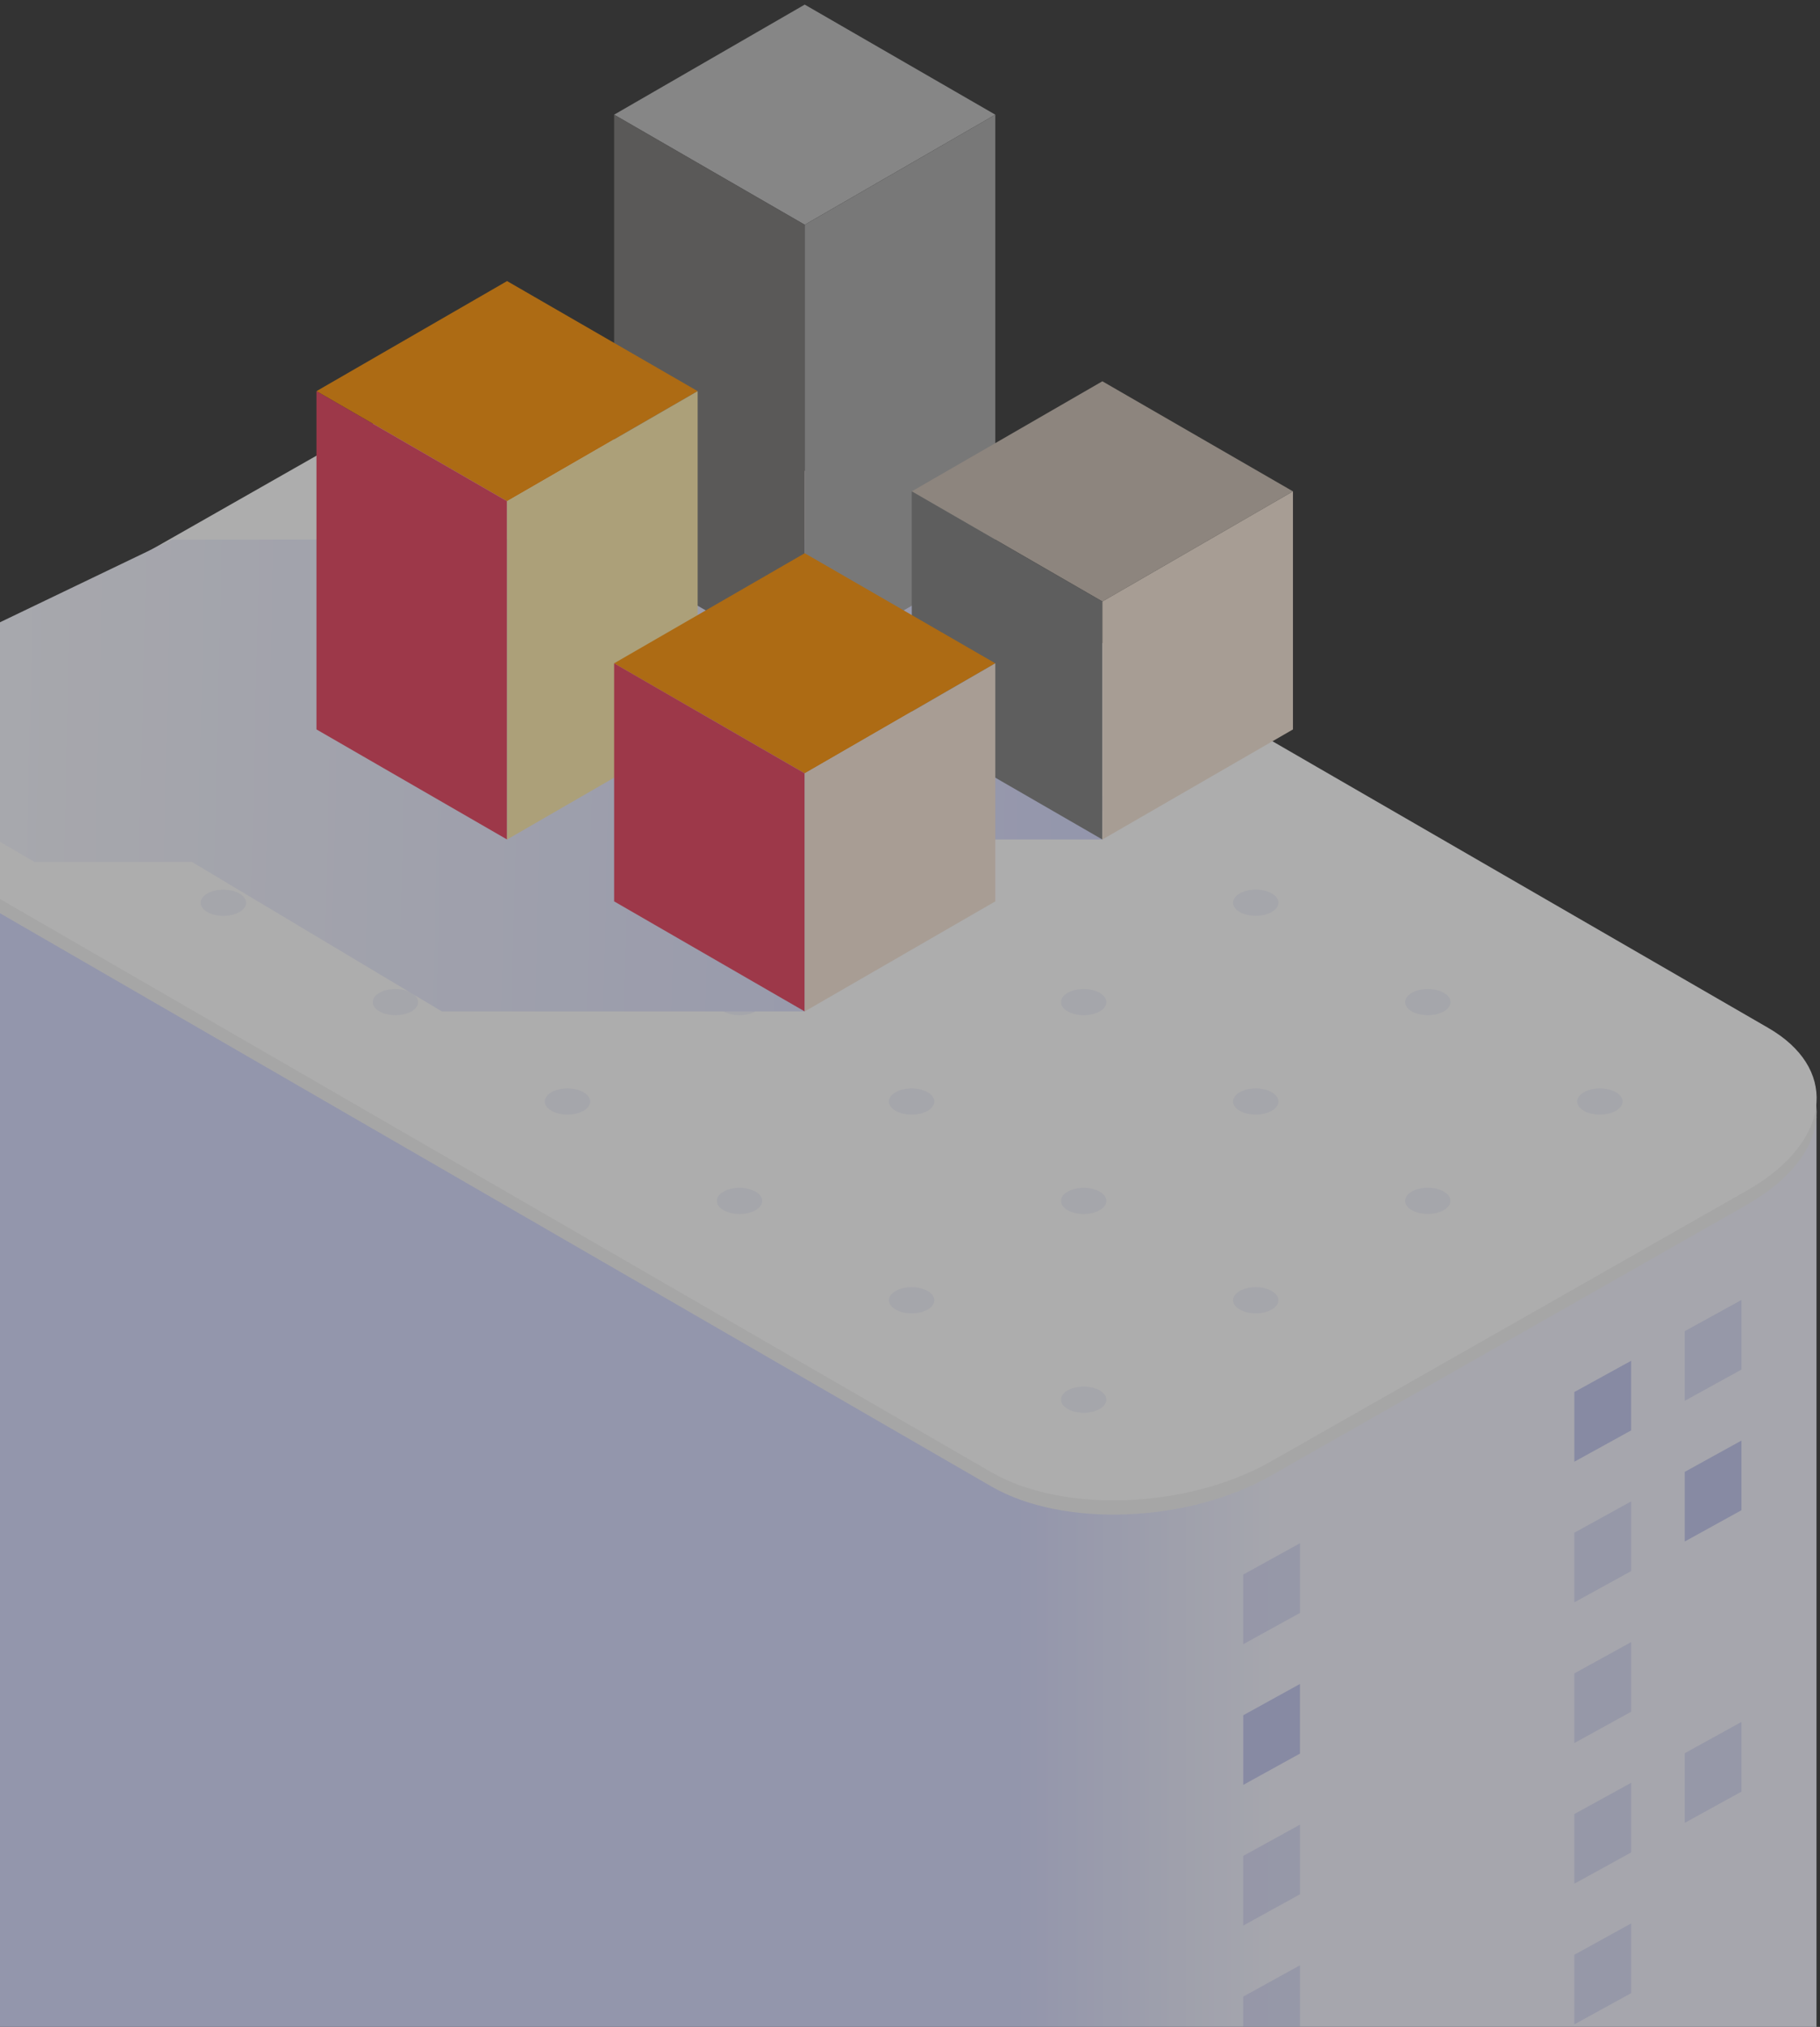 <svg width="274" height="305" viewBox="0 0 274 305" fill="none" xmlns="http://www.w3.org/2000/svg">
<rect x="0" y="0" width="274" height="305" fill="#333333" stroke="none"/>
<g style="mix-blend-mode:luminosity" opacity="0.6">
<path d="M-22.084 933.592V117.636L42.054 148.796L59.888 139.077C72.398 131.862 91.316 131.083 102.148 137.343L209.261 199.245L273.473 168.048V933.379L-22.084 933.592Z" fill="url(#paint0_linear_152_5700)"/>
<path d="M-22.066 117.636C-21.769 113.036 -18.282 108.251 -11.744 104.486L59.887 63.736C72.397 56.522 91.316 55.742 102.148 62.002L266.192 156.809C271.367 159.795 273.751 163.847 273.472 168.048C273.176 172.648 269.689 177.433 263.151 181.199L191.52 221.948C179.009 229.163 160.091 229.942 149.259 223.682L-14.786 128.876C-19.96 125.89 -22.344 121.837 -22.066 117.636Z" fill="#F4F4F4"/>
<path d="M-22.066 115.503C-21.769 110.903 -18.282 106.118 -11.744 102.353L59.887 61.604C72.397 54.389 91.316 53.61 102.148 59.87L266.192 154.666C271.367 157.653 273.751 161.705 273.472 165.906C273.176 170.506 269.689 175.291 263.151 179.057L191.52 219.806C179.009 227.021 160.091 227.8 149.259 221.54L-14.786 126.734C-19.96 123.748 -22.344 119.695 -22.066 115.494V115.503Z" fill="white"/>
<g opacity="0.2">
<path d="M238.445 164.357C237.11 165.126 237.11 166.378 238.445 167.148C239.781 167.918 241.941 167.918 243.277 167.148C244.612 166.378 244.612 165.126 243.277 164.357C241.941 163.587 239.781 163.587 238.445 164.357Z" fill="#C0C4EE"/>
<path d="M212.543 149.4C211.208 150.169 211.208 151.421 212.543 152.191C213.879 152.961 216.039 152.961 217.375 152.191C218.71 151.421 218.71 150.169 217.375 149.4C216.039 148.63 213.879 148.63 212.543 149.4Z" fill="#C0C4EE"/>
<path d="M186.633 134.441C185.297 135.21 185.297 136.462 186.633 137.232C187.968 138.002 190.129 138.002 191.464 137.232C192.8 136.462 192.8 135.21 191.464 134.441C190.129 133.671 187.968 133.671 186.633 134.441Z" fill="#C0C4EE"/>
<path d="M160.731 119.491C159.395 120.261 159.395 121.513 160.731 122.283C162.066 123.052 164.227 123.052 165.562 122.283C166.898 121.513 166.898 120.261 165.562 119.491C164.227 118.722 162.066 118.722 160.731 119.491Z" fill="#C0C4EE"/>
<path d="M212.534 179.306C211.199 180.076 211.199 181.327 212.534 182.097C213.87 182.867 216.031 182.867 217.366 182.097C218.702 181.327 218.702 180.076 217.366 179.306C216.031 178.536 213.87 178.536 212.534 179.306Z" fill="#C0C4EE"/>
<path d="M186.633 164.357C185.297 165.126 185.297 166.378 186.633 167.148C187.968 167.918 190.129 167.918 191.464 167.148C192.8 166.378 192.8 165.126 191.464 164.357C190.129 163.587 187.968 163.587 186.633 164.357Z" fill="#C0C4EE"/>
<path d="M160.731 149.4C159.395 150.169 159.395 151.421 160.731 152.191C162.066 152.961 164.227 152.961 165.562 152.191C166.898 151.421 166.898 150.169 165.562 149.4C164.227 148.63 162.066 148.63 160.731 149.4Z" fill="#C0C4EE"/>
<path d="M134.829 134.441C133.493 135.21 133.493 136.462 134.829 137.232C136.164 138.002 138.325 138.002 139.661 137.232C140.996 136.462 140.996 135.21 139.661 134.441C138.325 133.671 136.164 133.671 134.829 134.441Z" fill="#C0C4EE"/>
<path d="M186.633 194.265C185.297 195.035 185.297 196.286 186.633 197.056C187.968 197.826 190.129 197.826 191.464 197.056C192.8 196.286 192.8 195.035 191.464 194.265C190.129 193.495 187.968 193.495 186.633 194.265Z" fill="#C0C4EE"/>
<path d="M160.731 179.316C159.395 180.085 159.395 181.337 160.731 182.107C162.066 182.877 164.227 182.877 165.562 182.107C166.898 181.337 166.898 180.085 165.562 179.316C164.227 178.546 162.066 178.546 160.731 179.316Z" fill="#C0C4EE"/>
<path d="M134.829 164.357C133.493 165.126 133.493 166.378 134.829 167.148C136.164 167.918 138.325 167.918 139.661 167.148C140.996 166.378 140.996 165.126 139.661 164.357C138.325 163.587 136.164 163.587 134.829 164.357Z" fill="#C0C4EE"/>
<path d="M108.918 149.4C107.583 150.169 107.583 151.421 108.918 152.191C110.254 152.961 112.414 152.961 113.75 152.191C115.085 151.421 115.085 150.169 113.75 149.4C112.414 148.63 110.254 148.63 108.918 149.4Z" fill="#C0C4EE"/>
<path d="M160.731 209.224C159.395 209.994 159.395 211.245 160.731 212.015C162.066 212.785 164.227 212.785 165.562 212.015C166.898 211.245 166.898 209.994 165.562 209.224C164.227 208.454 162.066 208.454 160.731 209.224Z" fill="#C0C4EE"/>
<path d="M134.829 194.265C133.493 195.035 133.493 196.286 134.829 197.056C136.164 197.826 138.325 197.826 139.661 197.056C140.996 196.286 140.996 195.035 139.661 194.265C138.325 193.495 136.164 193.495 134.829 194.265Z" fill="#C0C4EE"/>
<path d="M108.918 179.316C107.583 180.085 107.583 181.337 108.918 182.107C110.254 182.877 112.414 182.877 113.75 182.107C115.085 181.337 115.085 180.085 113.75 179.316C112.414 178.546 110.254 178.546 108.918 179.316Z" fill="#C0C4EE"/>
<path d="M83.016 164.357C81.681 165.126 81.681 166.378 83.016 167.148C84.352 167.918 86.513 167.918 87.848 167.148C89.183 166.378 89.183 165.126 87.848 164.357C86.513 163.587 84.352 163.587 83.016 164.357Z" fill="#C0C4EE"/>
<path d="M134.829 104.532C133.493 105.302 133.493 106.554 134.829 107.324C136.164 108.094 138.325 108.094 139.661 107.324C140.996 106.554 140.996 105.302 139.661 104.532C138.325 103.763 136.164 103.763 134.829 104.532Z" fill="#C0C4EE"/>
<path d="M108.927 89.573C107.592 90.343 107.592 91.595 108.927 92.365C110.262 93.135 112.423 93.135 113.759 92.365C115.094 91.595 115.094 90.343 113.759 89.573C112.423 88.804 110.262 88.804 108.927 89.573Z" fill="#C0C4EE"/>
<path d="M83.016 74.624C81.681 75.394 81.681 76.646 83.016 77.416C84.352 78.185 86.513 78.185 87.848 77.416C89.183 76.646 89.183 75.394 87.848 74.624C86.513 73.854 84.352 73.854 83.016 74.624Z" fill="#C0C4EE"/>
<path d="M108.927 119.491C107.592 120.261 107.592 121.513 108.927 122.283C110.262 123.052 112.423 123.052 113.759 122.283C115.094 121.513 115.094 120.261 113.759 119.491C112.423 118.722 110.262 118.722 108.927 119.491Z" fill="#C0C4EE"/>
<path d="M83.016 104.532C81.681 105.302 81.681 106.554 83.016 107.324C84.352 108.094 86.513 108.094 87.848 107.324C89.183 106.554 89.183 105.302 87.848 104.532C86.513 103.763 84.352 103.763 83.016 104.532Z" fill="#C0C4EE"/>
<path d="M57.114 89.573C55.779 90.343 55.779 91.595 57.114 92.365C58.45 93.135 60.611 93.135 61.946 92.365C63.282 91.595 63.282 90.343 61.946 89.573C60.611 88.804 58.45 88.804 57.114 89.573Z" fill="#C0C4EE"/>
<path d="M83.016 134.45C81.681 135.22 81.681 136.472 83.016 137.242C84.352 138.011 86.513 138.011 87.848 137.242C89.183 136.472 89.183 135.22 87.848 134.45C86.513 133.681 84.352 133.681 83.016 134.45Z" fill="#C0C4EE"/>
<path d="M57.114 119.491C55.779 120.261 55.779 121.513 57.114 122.283C58.45 123.052 60.611 123.052 61.946 122.283C63.282 121.513 63.282 120.261 61.946 119.491C60.611 118.722 58.45 118.722 57.114 119.491Z" fill="#C0C4EE"/>
<path d="M31.213 104.532C29.877 105.302 29.877 106.554 31.213 107.324C32.548 108.094 34.709 108.094 36.044 107.324C37.38 106.554 37.38 105.302 36.044 104.532C34.709 103.763 32.548 103.763 31.213 104.532Z" fill="#C0C4EE"/>
<path d="M57.114 149.4C55.779 150.169 55.779 151.421 57.114 152.191C58.45 152.961 60.611 152.961 61.946 152.191C63.282 151.421 63.282 150.169 61.946 149.4C60.611 148.63 58.45 148.63 57.114 149.4Z" fill="#C0C4EE"/>
<path d="M31.213 134.45C29.877 135.22 29.877 136.472 31.213 137.242C32.548 138.011 34.709 138.011 36.044 137.242C37.38 136.472 37.38 135.22 36.044 134.45C34.709 133.681 32.548 133.681 31.213 134.45Z" fill="#C0C4EE"/>
<path d="M5.311 119.491C3.975 120.261 3.975 121.513 5.311 122.283C6.646 123.052 8.807 123.052 10.143 122.283C11.478 121.513 11.478 120.261 10.143 119.491C8.807 118.722 6.646 118.722 5.311 119.491Z" fill="#C0C4EE"/>
</g>
<path opacity="0.5" d="M195.711 232.224V242.712L187.17 247.414V236.935L195.711 232.224Z" fill="#C0C4EE"/>
<path d="M245.567 204.765V215.244L237.017 219.955V209.466L245.567 204.765Z" fill="#C0C4EE"/>
<path opacity="0.5" d="M262.176 195.611V206.091L253.635 210.793V200.313L262.176 195.611Z" fill="#C0C4EE"/>
<path d="M195.711 253.396V263.875L187.17 268.586V258.107L195.711 253.396Z" fill="#C0C4EE"/>
<path opacity="0.5" d="M245.567 225.927V236.415L237.017 241.117V230.638L245.567 225.927Z" fill="#C0C4EE"/>
<path d="M262.176 216.772V227.252L253.635 231.963V221.484L262.176 216.772Z" fill="#C0C4EE"/>
<path opacity="0.5" d="M195.711 274.568V285.048L187.17 289.75V279.27L195.711 274.568Z" fill="#C0C4EE"/>
<path opacity="0.5" d="M245.567 247.098V257.577L237.017 262.288V251.809L245.567 247.098Z" fill="#C0C4EE"/>
<path opacity="0.5" d="M195.711 295.731V306.22L187.17 310.922V300.443L195.711 295.731Z" fill="#C0C4EE"/>
<path opacity="0.5" d="M245.568 268.271V278.75L237.017 283.452V272.972L245.568 268.271Z" fill="#C0C4EE"/>
<path opacity="0.5" d="M262.177 259.109V269.598L253.636 274.3V263.82L262.177 259.109Z" fill="#C0C4EE"/>
<path opacity="0.5" d="M245.568 289.434V299.922L237.017 304.624V294.145L245.568 289.434Z" fill="#C0C4EE"/>
<path style="mix-blend-mode:multiply" d="M165.961 126.326H127.586L121.15 152.2H66.527L28.894 129.701H5.181L-30.978 108.511L25.945 81.181H137.268L165.961 126.326Z" fill="url(#paint1_linear_152_5700)"/>
<path d="M121.15 33.819L149.843 17.256L121.15 0.693L92.457 17.256L121.15 33.819Z" fill="#BEBEBE"/>
<path d="M121.15 33.82V100.452L92.457 83.889V17.257L121.15 33.82Z" fill="#757372"/>
<path d="M121.15 33.82V100.452L149.843 83.889V17.257L121.15 33.82Z" fill="#A6A6A6"/>
<path d="M165.961 90.51L194.654 73.938L165.961 57.375L137.268 73.938L165.961 90.51Z" fill="#C9BCB0"/>
<path d="M165.961 90.511V126.326L137.268 109.763V73.939L165.961 90.511Z" fill="#7B7B7B"/>
<path d="M165.961 90.511V126.326L194.654 109.763V73.939L165.961 90.511Z" fill="#F5E5D6"/>
<path d="M76.339 75.422L105.032 58.859L76.339 42.296L47.646 58.859L76.339 75.422Z" fill="#FF9100"/>
<path d="M76.339 75.421V126.325L47.646 109.762V58.858L76.339 75.421Z" fill="#E53C58"/>
<path d="M76.339 75.421V126.325L105.032 109.762V58.858L76.339 75.421Z" fill="#FDE9A8"/>
<path d="M121.15 116.375L149.843 99.812L121.15 83.249L92.457 99.812L121.15 116.375Z" fill="#FF9100"/>
<path d="M121.15 116.375V152.199L92.457 135.636V99.811L121.15 116.375Z" fill="#E53C58"/>
<path d="M121.15 116.375V152.199L149.843 135.636V99.811L121.15 116.375Z" fill="#F6E5D6"/>
</g>
<defs>
<linearGradient id="paint0_linear_152_5700" x1="153.006" y1="525.619" x2="191.613" y2="525.619" gradientUnits="userSpaceOnUse">
<stop stop-color="#D4D8FD"/>
<stop offset="1" stop-color="#F3F4FF"/>
</linearGradient>
<linearGradient id="paint1_linear_152_5700" x1="171.164" y1="118.304" x2="-49.414" y2="113.166" gradientUnits="userSpaceOnUse">
<stop stop-color="#D4D8FD"/>
<stop offset="1" stop-color="white"/>
</linearGradient>
</defs>
</svg>
